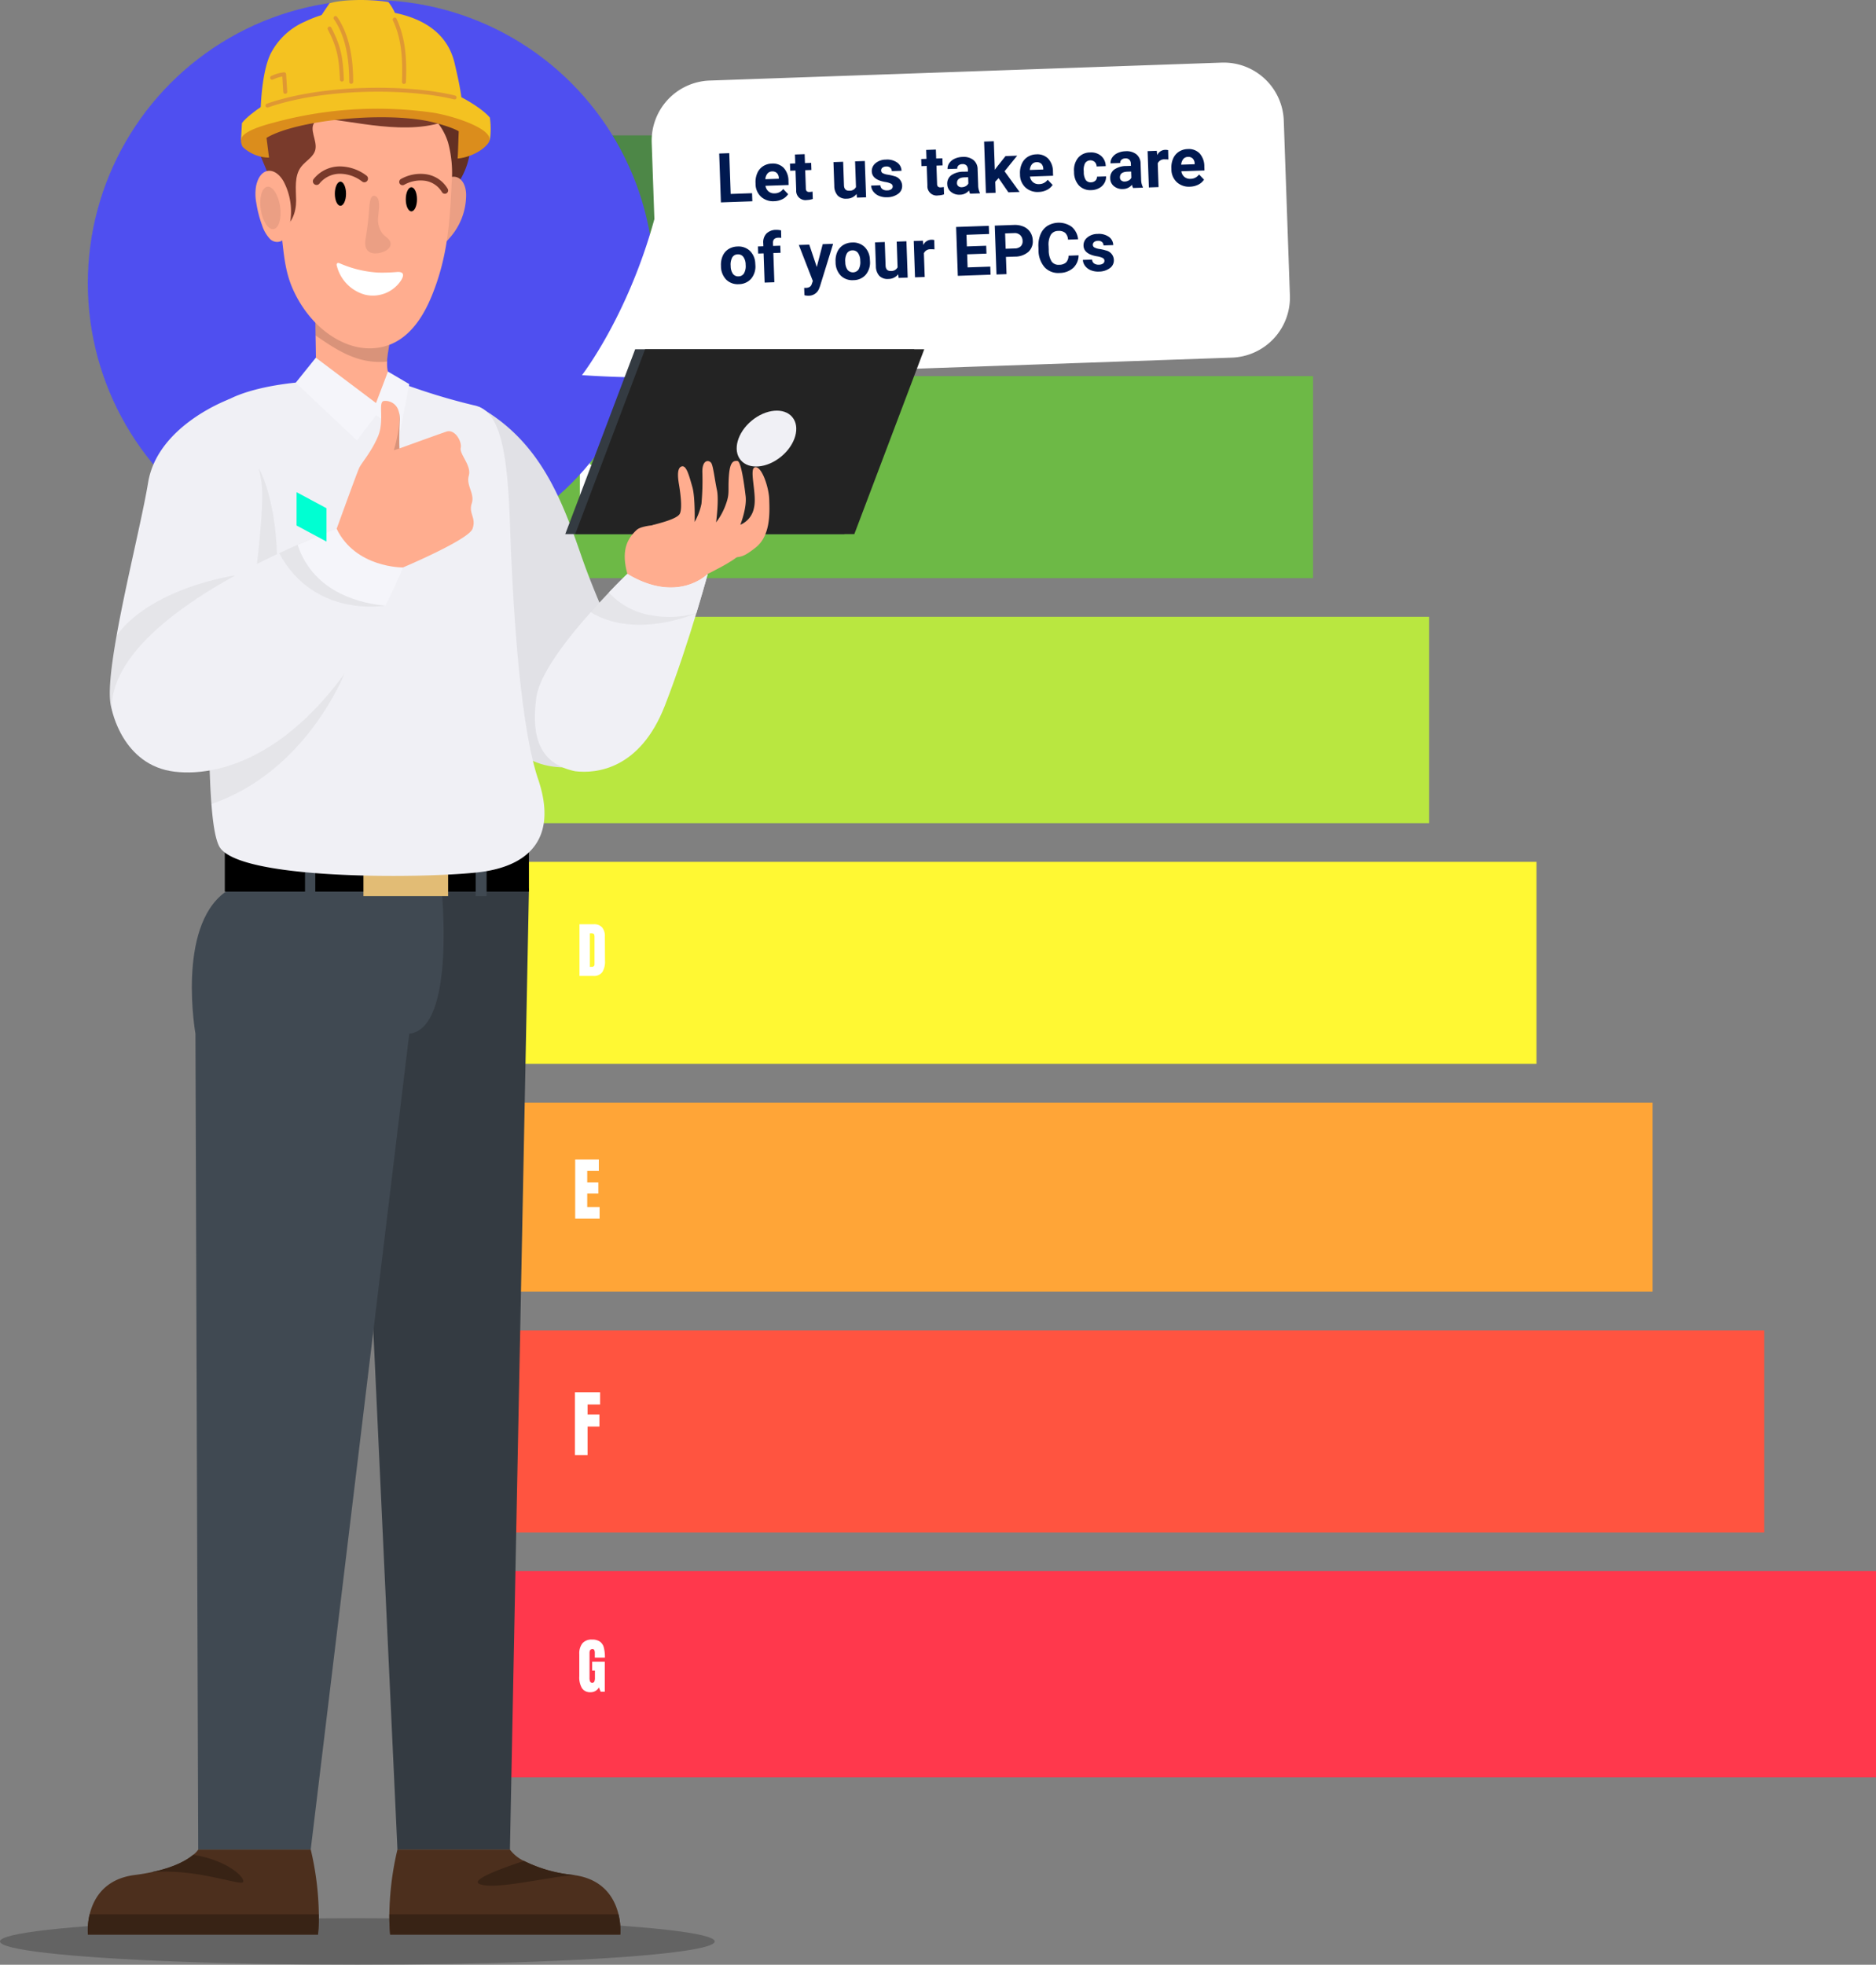 <svg xmlns="http://www.w3.org/2000/svg" xmlns:xlink="http://www.w3.org/1999/xlink" width="436.534" height="457.076" viewBox="0 0 436.534 457.076">
  <rect x="0" y="0" width="436.534" height="457.076" fill="#808080" stroke="none"/>
  <defs>
    <clipPath id="clip-path">
      <rect id="Rectangle_24" data-name="Rectangle 24" width="58.114" height="36.88" fill="none"/>
    </clipPath>
  </defs>
  <g id="header-manchart" transform="translate(-355.466 -234.5)">
    <g id="Group_31" data-name="Group 31" transform="translate(792.23 268.706) rotate(90)">
      <rect id="Rectangle_2" data-name="Rectangle 2" width="47" height="172" transform="translate(-2.706 157.231)" fill="#4d8747"/>
      <rect id="Rectangle_3" data-name="Rectangle 3" width="47" height="198" transform="translate(53.294 131.231)" fill="#6db946"/>
      <rect id="Rectangle_4" data-name="Rectangle 4" width="48" height="225" transform="translate(109.294 104.231)" fill="#b9e740"/>
      <rect id="Rectangle_5" data-name="Rectangle 5" width="47" height="250" transform="translate(166.294 79.231)" fill="#fff833"/>
      <rect id="Rectangle_6" data-name="Rectangle 6" width="44" height="277" transform="translate(222.294 52.231)" fill="#ffa537"/>
      <rect id="Rectangle_7" data-name="Rectangle 7" width="47" height="303" transform="translate(275.294 26.231)" fill="#ff5440"/>
      <rect id="Rectangle_8" data-name="Rectangle 8" width="48" height="329" transform="translate(331.294 0.231)" fill="#ff384c"/>
      <path id="Path_1191" data-name="Path 1191" d="M-3.185,0l1.162-12.026H2.051L3.2,0H.917L.749-1.946H-.707L-.847,0Zm2.66-3.864H.567L.035-9.982H-.077Z" transform="translate(24.097 299.005) rotate(-90)" fill="#fff"/>
      <path id="Path_1190" data-name="Path 1190" d="M-2.821-12.026H.441a2.493,2.493,0,0,1,1.911.644,3.044,3.044,0,0,1,.595,2.1v.532q0,1.722-1.232,2.058a1.517,1.517,0,0,1,1.064.91,4.84,4.84,0,0,1,.308,1.89,5.884,5.884,0,0,1-.574,2.9A2.191,2.191,0,0,1,.441,0H-2.821ZM.021-7.5a.423.423,0,0,0,.42-.231,1.526,1.526,0,0,0,.112-.651v-1.2q0-.588-.518-.588h-.5V-7.5Zm-.252,5.39q.938,0,.938-.9v-1.5a1.69,1.69,0,0,0-.161-.826.6.6,0,0,0-.567-.28H-.469v3.486Z" transform="translate(81.387 299.005) rotate(-90)" fill="#fff"/>
      <path id="Path_1189" data-name="Path 1189" d="M.014.112A2.782,2.782,0,0,1-2.093-.714a3.144,3.144,0,0,1-.791-2.268V-8.526a4.321,4.321,0,0,1,.714-2.7,2.672,2.672,0,0,1,2.24-.91,3.088,3.088,0,0,1,2.142.728,2.674,2.674,0,0,1,.812,2.1v2.072H.63V-9.016A1.424,1.424,0,0,0,.5-9.73a.476.476,0,0,0-.434-.2A.454.454,0,0,0-.371-9.7a1.439,1.439,0,0,0-.119.658V-3.01a1.317,1.317,0,0,0,.14.693A.467.467,0,0,0,.07-2.1q.56,0,.56-.91V-5.18H3.052v2.268Q3.052.112.014.112Z" transform="translate(136.294 299.231) rotate(-90)" fill="#fff"/>
      <path id="Path_1188" data-name="Path 1188" d="M-2.919-12.026H.4a2.471,2.471,0,0,1,1.932.714A3.112,3.112,0,0,1,2.989-9.2L3.017-3.57A4.59,4.59,0,0,1,2.4-.9,2.37,2.37,0,0,1,.315,0H-2.919Zm2.842,9.9a.575.575,0,0,0,.658-.644v-6.2a2.2,2.2,0,0,0-.063-.609.405.405,0,0,0-.231-.273,1.431,1.431,0,0,0-.518-.07H-.5v7.8Z" transform="translate(192.838 299.005) rotate(-90)" fill="#fff"/>
      <path id="Path_1187" data-name="Path 1187" d="M-2.688,0V-13.744h5.5v2.656H.112v2.672H2.7v2.592H.112v3.152h2.88V0Z" transform="translate(249.294 300.231) rotate(-90)" fill="#fff"/>
      <path id="Path_1186" data-name="Path 1186" d="M-2.746,0V-14.6H3.1v2.839H.2v2.329H2.95V-6.63H.2V0Z" transform="translate(304.294 300.231) rotate(-90)" fill="#fff"/>
      <path id="Path_1185" data-name="Path 1185" d="M-.385.112A2.2,2.2,0,0,1-2.324-.805a4.9,4.9,0,0,1-.637-2.779v-5.18a3.744,3.744,0,0,1,.742-2.52,2.772,2.772,0,0,1,2.212-.854,3.11,3.11,0,0,1,1.848.476,2.448,2.448,0,0,1,.91,1.386A8.976,8.976,0,0,1,3-7.938H.651V-9.016a1.534,1.534,0,0,0-.119-.672.435.435,0,0,0-.427-.238q-.686,0-.686.9v5.824a1.908,1.908,0,0,0,.14.826.5.5,0,0,0,.49.28.5.5,0,0,0,.49-.28,1.908,1.908,0,0,0,.14-.826V-4.928H.035V-7h2.94V0H2.009L1.6-1.008A2.138,2.138,0,0,1-.385.112Z" transform="translate(359.36 299.005) rotate(-90)" fill="#fff"/>
    </g>
    <ellipse id="Ellipse_19" data-name="Ellipse 19" cx="65.893" cy="65.893" rx="65.893" ry="65.893" transform="translate(375.902 234.5)" fill="#4f4ff0"/>
    <path id="Union_1" data-name="Union 1" d="M68,68.727a14,14,0,0,1-14-14v-40.7a14,14,0,0,1,14-14H187.226A14.167,14.167,0,0,1,188.673.1a238.514,238.514,0,0,1,30.673,1.147s-11.126,13.3-18.12,35.711V54.727a14,14,0,0,1-14,14Z" transform="matrix(-0.999, 0.035, -0.035, -0.999, 710.054, 315.345)" fill="#fff"/>
    <path id="Path_1168" data-name="Path 1168" d="M3.359,13.117H8.336V15H1.016V3.625H3.359Zm10.063,2.039a4.15,4.15,0,0,1-3.027-1.141,4.054,4.054,0,0,1-1.168-3.039v-.219A5.106,5.106,0,0,1,9.719,8.48a3.612,3.612,0,0,1,1.395-1.547,3.914,3.914,0,0,1,2.059-.543A3.508,3.508,0,0,1,15.9,7.484a4.444,4.444,0,0,1,1,3.1v.922H11.516a2.1,2.1,0,0,0,.66,1.328,2,2,0,0,0,1.395.5,2.437,2.437,0,0,0,2.039-.945l1.109,1.242a3.389,3.389,0,0,1-1.375,1.121A4.511,4.511,0,0,1,13.422,15.156Zm-.258-6.937a1.414,1.414,0,0,0-1.09.453,2.341,2.341,0,0,0-.535,1.3H14.68v-.18a1.669,1.669,0,0,0-.406-1.16A1.459,1.459,0,0,0,13.164,8.219Zm7.719-3.75V6.547h1.445V8.2H20.883v4.219a1.007,1.007,0,0,0,.18.672.9.9,0,0,0,.688.2,3.6,3.6,0,0,0,.664-.055v1.711a4.648,4.648,0,0,1-1.367.2,2.156,2.156,0,0,1-2.422-2.4V8.2H17.391V6.547h1.234V4.469Zm11.75,9.672a2.831,2.831,0,0,1-2.312,1.016,2.67,2.67,0,0,1-2.074-.781,3.335,3.335,0,0,1-.73-2.289V6.547h2.258v5.461q0,1.32,1.2,1.32a1.631,1.631,0,0,0,1.578-.8V6.547H34.82V15H32.7ZM41.1,12.664a.727.727,0,0,0-.41-.652,4.659,4.659,0,0,0-1.316-.426q-3.016-.633-3.016-2.562a2.323,2.323,0,0,1,.934-1.879,3.766,3.766,0,0,1,2.441-.754,4.053,4.053,0,0,1,2.574.758,2.388,2.388,0,0,1,.965,1.969H41.016a1.092,1.092,0,0,0-.312-.8A1.322,1.322,0,0,0,39.727,8a1.351,1.351,0,0,0-.883.258.814.814,0,0,0-.312.656.7.7,0,0,0,.355.605,3.657,3.657,0,0,0,1.2.4,9.8,9.8,0,0,1,1.422.379A2.336,2.336,0,0,1,43.3,12.57a2.2,2.2,0,0,1-.992,1.871,4.28,4.28,0,0,1-2.562.715,4.47,4.47,0,0,1-1.887-.379,3.166,3.166,0,0,1-1.293-1.039,2.414,2.414,0,0,1-.469-1.426h2.141a1.179,1.179,0,0,0,.445.922,1.766,1.766,0,0,0,1.109.32,1.635,1.635,0,0,0,.98-.246A.766.766,0,0,0,41.1,12.664Zm10.336-8.2V6.547h1.445V8.2H51.438v4.219a1.007,1.007,0,0,0,.18.672.9.9,0,0,0,.688.2,3.6,3.6,0,0,0,.664-.055v1.711a4.648,4.648,0,0,1-1.367.2,2.156,2.156,0,0,1-2.422-2.4V8.2H47.945V6.547H49.18V4.469ZM59.039,15a2.507,2.507,0,0,1-.227-.758,2.732,2.732,0,0,1-2.133.914,3,3,0,0,1-2.059-.719,2.312,2.312,0,0,1-.816-1.812,2.389,2.389,0,0,1,1-2.062,4.915,4.915,0,0,1,2.879-.727h1.039V9.352a1.393,1.393,0,0,0-.3-.937,1.183,1.183,0,0,0-.949-.352,1.345,1.345,0,0,0-.895.273.929.929,0,0,0-.324.75H53.992a2.268,2.268,0,0,1,.453-1.359,3,3,0,0,1,1.281-.98,4.669,4.669,0,0,1,1.859-.355,3.689,3.689,0,0,1,2.48.785,2.747,2.747,0,0,1,.918,2.207v3.664a4.041,4.041,0,0,0,.336,1.82V15Zm-1.867-1.57a1.945,1.945,0,0,0,.922-.223,1.462,1.462,0,0,0,.625-.6V11.156h-.844q-1.7,0-1.8,1.172l-.008.133a.9.9,0,0,0,.3.7A1.153,1.153,0,0,0,57.172,13.43Zm8.617-1.82-.812.813V15H62.719V3h2.258V9.648l.438-.562,2.164-2.539h2.711L67.234,10.07,70.555,15H67.961ZM75,15.156a4.15,4.15,0,0,1-3.027-1.141A4.054,4.054,0,0,1,70.8,10.977v-.219A5.106,5.106,0,0,1,71.3,8.48a3.612,3.612,0,0,1,1.395-1.547,3.914,3.914,0,0,1,2.059-.543,3.508,3.508,0,0,1,2.73,1.094,4.444,4.444,0,0,1,1,3.1v.922H73.094a2.1,2.1,0,0,0,.66,1.328,2,2,0,0,0,1.395.5,2.437,2.437,0,0,0,2.039-.945L78.3,13.633a3.389,3.389,0,0,1-1.375,1.121A4.511,4.511,0,0,1,75,15.156Zm-.258-6.937a1.414,1.414,0,0,0-1.09.453,2.341,2.341,0,0,0-.535,1.3h3.141v-.18a1.669,1.669,0,0,0-.406-1.16A1.459,1.459,0,0,0,74.742,8.219Zm12.516,5.117a1.481,1.481,0,0,0,1.016-.344,1.2,1.2,0,0,0,.406-.914H90.8a2.9,2.9,0,0,1-.469,1.574,3.093,3.093,0,0,1-1.262,1.109,3.949,3.949,0,0,1-1.77.395A3.67,3.67,0,0,1,84.438,14a4.56,4.56,0,0,1-1.047-3.184v-.148A4.508,4.508,0,0,1,84.43,7.555a3.627,3.627,0,0,1,2.852-1.164,3.555,3.555,0,0,1,2.543.9A3.2,3.2,0,0,1,90.8,9.7H88.68a1.539,1.539,0,0,0-.406-1.066,1.513,1.513,0,0,0-2.223.164,3.324,3.324,0,0,0-.4,1.863v.234a3.366,3.366,0,0,0,.4,1.875A1.378,1.378,0,0,0,87.258,13.336ZM96.984,15a2.507,2.507,0,0,1-.227-.758,2.732,2.732,0,0,1-2.133.914,3,3,0,0,1-2.059-.719,2.312,2.312,0,0,1-.816-1.812,2.389,2.389,0,0,1,1-2.062,4.915,4.915,0,0,1,2.879-.727h1.039V9.352a1.393,1.393,0,0,0-.3-.937,1.183,1.183,0,0,0-.949-.352,1.345,1.345,0,0,0-.895.273.929.929,0,0,0-.324.75H91.938a2.268,2.268,0,0,1,.453-1.359,3,3,0,0,1,1.281-.98,4.669,4.669,0,0,1,1.859-.355,3.689,3.689,0,0,1,2.48.785,2.747,2.747,0,0,1,.918,2.207v3.664a4.041,4.041,0,0,0,.336,1.82V15Zm-1.867-1.57a1.945,1.945,0,0,0,.922-.223,1.462,1.462,0,0,0,.625-.6V11.156H95.82q-1.7,0-1.8,1.172l-.008.133a.9.9,0,0,0,.3.7A1.153,1.153,0,0,0,95.117,13.43Zm10.3-4.766A6.134,6.134,0,0,0,104.6,8.6a1.654,1.654,0,0,0-1.68.867V15h-2.258V6.547H102.8l.063,1.008a2.092,2.092,0,0,1,1.883-1.164,2.366,2.366,0,0,1,.7.1Zm4.828,6.492a4.15,4.15,0,0,1-3.027-1.141,4.054,4.054,0,0,1-1.168-3.039v-.219a5.106,5.106,0,0,1,.492-2.277,3.612,3.612,0,0,1,1.395-1.547,3.914,3.914,0,0,1,2.059-.543,3.508,3.508,0,0,1,2.73,1.094,4.444,4.444,0,0,1,1,3.1v.922h-5.383a2.1,2.1,0,0,0,.66,1.328,2,2,0,0,0,1.395.5,2.437,2.437,0,0,0,2.039-.945l1.109,1.242a3.389,3.389,0,0,1-1.375,1.121A4.511,4.511,0,0,1,110.242,15.156Zm-.258-6.937a1.414,1.414,0,0,0-1.09.453,2.341,2.341,0,0,0-.535,1.3H111.5v-.18a1.669,1.669,0,0,0-.406-1.16A1.459,1.459,0,0,0,109.984,8.219ZM.516,29.7A5.013,5.013,0,0,1,1,27.453,3.546,3.546,0,0,1,2.395,25.93a4.069,4.069,0,0,1,2.113-.539A3.849,3.849,0,0,1,7.3,26.438a4.2,4.2,0,0,1,1.207,2.844l.016.578A4.418,4.418,0,0,1,7.438,32.98a3.775,3.775,0,0,1-2.914,1.176,3.793,3.793,0,0,1-2.918-1.172A4.5,4.5,0,0,1,.516,29.8Zm2.258.164a3.151,3.151,0,0,0,.453,1.84,1.5,1.5,0,0,0,1.3.637A1.5,1.5,0,0,0,5.8,31.707,3.448,3.448,0,0,0,6.266,29.7,3.12,3.12,0,0,0,5.8,27.867a1.5,1.5,0,0,0-1.3-.648,1.475,1.475,0,0,0-1.281.645A3.506,3.506,0,0,0,2.773,29.859ZM10.531,34V27.2H9.273V25.547h1.258v-.719a2.918,2.918,0,0,1,.816-2.207,3.162,3.162,0,0,1,2.285-.785,5.278,5.278,0,0,1,1.148.156l-.023,1.75a2.878,2.878,0,0,0-.687-.07q-1.273,0-1.273,1.2v.68h1.68V27.2H12.8V34Zm12.258-3.2,1.563-5.258h2.422l-3.4,9.766-.187.445a2.577,2.577,0,0,1-2.5,1.656,3.553,3.553,0,0,1-1-.148V35.555l.344.008a1.857,1.857,0,0,0,.957-.2,1.283,1.283,0,0,0,.5-.648l.266-.7-2.961-8.477h2.43ZM27.2,29.7a5.013,5.013,0,0,1,.484-2.242,3.546,3.546,0,0,1,1.395-1.523,4.069,4.069,0,0,1,2.113-.539,3.849,3.849,0,0,1,2.793,1.047,4.2,4.2,0,0,1,1.207,2.844l.016.578a4.418,4.418,0,0,1-1.086,3.121A3.775,3.775,0,0,1,31.2,34.156a3.793,3.793,0,0,1-2.918-1.172A4.5,4.5,0,0,1,27.2,29.8Zm2.258.164a3.151,3.151,0,0,0,.453,1.84,1.629,1.629,0,0,0,2.578.008,3.448,3.448,0,0,0,.461-2.012,3.12,3.12,0,0,0-.461-1.828,1.5,1.5,0,0,0-1.3-.648,1.475,1.475,0,0,0-1.281.645A3.506,3.506,0,0,0,29.453,29.859Zm12.2,3.281a2.831,2.831,0,0,1-2.312,1.016,2.67,2.67,0,0,1-2.074-.781,3.335,3.335,0,0,1-.73-2.289V25.547H38.8v5.461q0,1.32,1.2,1.32a1.631,1.631,0,0,0,1.578-.8V25.547h2.266V34H41.719ZM50.3,27.664a6.134,6.134,0,0,0-.812-.062,1.654,1.654,0,0,0-1.68.867V34H45.547V25.547H47.68l.063,1.008a2.092,2.092,0,0,1,1.883-1.164,2.366,2.366,0,0,1,.7.1ZM62.359,29.07h-4.5v3.047h5.281V34H55.516V22.625h7.609v1.9H57.859v2.711h4.5Zm4.5.922V34H64.516V22.625h4.438a5.134,5.134,0,0,1,2.254.469,3.454,3.454,0,0,1,1.5,1.332,3.714,3.714,0,0,1,.523,1.965,3.266,3.266,0,0,1-1.145,2.637,4.767,4.767,0,0,1-3.168.965Zm0-1.9h2.094a2.059,2.059,0,0,0,1.418-.437,1.591,1.591,0,0,0,.488-1.25,1.876,1.876,0,0,0-.492-1.352,1.839,1.839,0,0,0-1.359-.531H66.859Zm16.906,2.117A4.025,4.025,0,0,1,82.41,33.1a4.76,4.76,0,0,1-3.223,1.055,4.28,4.28,0,0,1-3.441-1.473,6.038,6.038,0,0,1-1.254-4.043v-.7a6.819,6.819,0,0,1,.578-2.891,4.332,4.332,0,0,1,1.652-1.918,5.164,5.164,0,0,1,5.668.387,4.326,4.326,0,0,1,1.391,2.961H81.438a2.376,2.376,0,0,0-.613-1.6,2.271,2.271,0,0,0-1.605-.5,1.991,1.991,0,0,0-1.754.84,4.707,4.707,0,0,0-.6,2.605V28.7a5.038,5.038,0,0,0,.559,2.7,1.954,1.954,0,0,0,1.762.852,2.314,2.314,0,0,0,1.621-.5,2.241,2.241,0,0,0,.613-1.535Zm5.969,1.453a.727.727,0,0,0-.41-.652,4.659,4.659,0,0,0-1.316-.426q-3.016-.633-3.016-2.562a2.323,2.323,0,0,1,.934-1.879,3.766,3.766,0,0,1,2.441-.754,4.053,4.053,0,0,1,2.574.758,2.388,2.388,0,0,1,.965,1.969H89.648a1.092,1.092,0,0,0-.312-.8A1.322,1.322,0,0,0,88.359,27a1.351,1.351,0,0,0-.883.258.814.814,0,0,0-.312.656.7.7,0,0,0,.355.605,3.657,3.657,0,0,0,1.2.4,9.8,9.8,0,0,1,1.422.379A2.336,2.336,0,0,1,91.93,31.57a2.2,2.2,0,0,1-.992,1.871,4.28,4.28,0,0,1-2.562.715,4.47,4.47,0,0,1-1.887-.379A3.166,3.166,0,0,1,85.2,32.738a2.414,2.414,0,0,1-.469-1.426h2.141a1.179,1.179,0,0,0,.445.922,1.766,1.766,0,0,0,1.109.32,1.635,1.635,0,0,0,.98-.246A.766.766,0,0,0,89.734,31.664Z" transform="translate(521.677 266.629) rotate(-2)" fill="#001950"/>
    <g id="Group_38" data-name="Group 38" transform="translate(355.466 234.5)">
      <g id="Group_19" data-name="Group 19" transform="translate(0 8.04)">
        <ellipse id="Ellipse_9" data-name="Ellipse 9" cx="83.155" cy="5.418" rx="83.155" ry="5.418" transform="translate(0 438.201)" opacity="0.23"/>
        <path id="Path_86" data-name="Path 86" d="M612.868,284.58l-4.425,223.451H582.266l-7.909-170.1S553.5,323.165,553.1,282.409C553.1,282.42,603.77,266.684,612.868,284.58Z" transform="translate(-489.785 -85.804)" fill="#343b42"/>
        <path id="Path_87" data-name="Path 87" d="M630.362,283.859s3.5,33.032-7.475,34.221l-22.931,189.8H573.778l-.641-189.8s-4.373-24.617,6.824-32.877S630.362,283.859,630.362,283.859Z" transform="translate(-527.656 -85.631)" fill="#404952"/>
        <path id="Path_88" data-name="Path 88" d="M623.869,274.138v11.2H553.1V271.75h70.769Z" transform="translate(-500.786 -85.949)"/>
        <rect id="Rectangle_16" data-name="Rectangle 16" width="19.706" height="7.837" transform="translate(84.571 192.594)" fill="#e2bc75"/>
        <rect id="Rectangle_17" data-name="Rectangle 17" width="2.388" height="7.837" transform="translate(70.976 192.594)" fill="#404952"/>
        <rect id="Rectangle_18" data-name="Rectangle 18" width="2.543" height="7.837" transform="translate(110.687 192.594)" fill="#404952"/>
        <path id="Path_89" data-name="Path 89" d="M537.33,175.84c13.854,7.847,18.982,20.771,23.665,34.366s10.029,22.28,10.7,29.858-1,17.607-9.584,19.168-15.715-.775-20.057-8.581-11.89-41.779-11.073-54.144A45.8,45.8,0,0,1,537.33,175.84Z" transform="translate(-425.817 -89.198)" fill="#e1e1e6"/>
        <path id="Path_90" data-name="Path 90" d="M466.37,205.859h64.958l16.263-43.009H482.643Z" transform="translate(-334.84 -89.638)" fill="#343b42"/>
        <path id="Path_91" data-name="Path 91" d="M464.13,205.859h64.948l16.273-43.009H480.393Z" transform="translate(-330.284 -89.638)" fill="#232323"/>
        <path id="Path_92" data-name="Path 92" d="M549.738,199.288a108.039,108.039,0,0,0,1.417,12.2c.889,5.231,1.2,13.089,1.365,21.608.021,1.189.031,2.409.052,3.608.145,11.311.083,23.283.734,31.678.352,4.539.889,8.013,1.778,9.791,3.981,7.94,46.783,7.558,59.924,6.162,13.141-1.375,18.713-8.747,14.33-21.7s-5.966-42.017-6.565-59.52c-.61-17.524-2.409-26.291-8.364-27.47a142.8,142.8,0,0,1-13.792-4.032c-2.605-.889-4.456-1.551-4.456-1.551l-23.252.31s-1.4.124-3.443.434c-4.384.662-11.8,2.233-15.208,5.635C550.6,180.14,549.128,188.5,549.738,199.288Z" transform="translate(-504.113 -89.394)" fill="#f0f0f5"/>
        <path id="Path_93" data-name="Path 93" d="M626.639,189.57s5.314,8.436,4.177,28.783-21.06,17.276-21.06,17.276l5.8-41.934Z" transform="translate(-566.467 -88.733)" opacity="0.05"/>
        <path id="Path_94" data-name="Path 94" d="M594.55,234.774c.145,11.311.083,23.283.734,31.678,22.187-7.527,31.037-30.51,31.037-30.51l-1.881-8.622Z" transform="translate(-546.092 -87.454)" opacity="0.05"/>
        <path id="Path_96" data-name="Path 96" d="M580.831,170.217a2.68,2.68,0,0,0,1.1,2.047,41.183,41.183,0,0,0,7.351,5.593,8.776,8.776,0,0,0,3.029,1.241,8.106,8.106,0,0,0,3.929-.662,29.63,29.63,0,0,0,5.893-3.019,4.835,4.835,0,0,0,1.778-1.758,1.859,1.859,0,0,0-.414-2.3,7.291,7.291,0,0,0-1.747-.517c-1.716-.6-2.047-2.75-1.964-4.621a5.194,5.194,0,0,1,.021-.579c.207-2.936,1.809-7.506-.641-9.522-2.368-1.933-5.748-2.2-8.281-3.908-2.626-1.778-4.756-5.045-7.93-4.777q.093,6.358.176,12.706c.031,1.727.062,3.474.083,5.2a4.473,4.473,0,0,1-.414,2.326C582.227,168.594,580.945,169.131,580.831,170.217Z" transform="translate(-509.701 -90.16)" fill="#ffad8f"/>
        <path id="Path_97" data-name="Path 97" d="M584.308,147.441q.093,6.358.176,12.706c.61.445,1.241.848,1.851,1.272,4.818,3.236,9.139,5.376,14.815,4.808a5.209,5.209,0,0,1,.021-.579c.207-2.936,1.809-7.506-.641-9.522-2.368-1.933-5.748-2.2-8.281-3.908C589.622,150.439,587.482,147.172,584.308,147.441Z" transform="translate(-511.058 -90.16)" opacity="0.15"/>
        <path id="Path_98" data-name="Path 98" d="M577.328,142.213c-.165-.072-.383-.134-.507-.01a.452.452,0,0,0-.041.4,6.745,6.745,0,0,0,4.745,4.89,5.71,5.71,0,0,0,6.183-2.5c.538-.93.279-1.385-.7-1.334a27.674,27.674,0,0,1-3.2.1A18.492,18.492,0,0,1,577.328,142.213Z" transform="translate(-489.355 -90.34)" fill="#fff"/>
        <path id="Path_100" data-name="Path 100" d="M583.31,189.781a7.151,7.151,0,0,0,3.939-1.447l-.868-4.446-2.988-.538Z" transform="translate(-495.399 -88.943)" opacity="0.15"/>
        <path id="Path_102" data-name="Path 102" d="M601.5,167.976l-2.781,7.32-14-10.546-4.684,5.821,14.247,13.42,4.435-5.862,5.666,3.588,2.068-10.825Z" transform="translate(-511.225 -89.574)" fill="#f5f5fa"/>
        <path id="Path_103" data-name="Path 103" d="M532.512,515.524c-.021,1.541.052,3.122.186,4.694h53.555a15.711,15.711,0,0,0-.414-4.694c-.869-3.577-3.319-8.106-10.132-9.108h-.031a2.328,2.328,0,0,0-.372-.062,32.72,32.72,0,0,1-11.455-3.257,8.79,8.79,0,0,1-3.288-2.657H534.393A69.267,69.267,0,0,0,532.512,515.524Z" transform="translate(-441.913 -78.202)" fill="#4c2f1d"/>
        <path id="Path_104" data-name="Path 104" d="M532.512,515.03c-.01,1.53.052,3.112.186,4.694h53.555a16.13,16.13,0,0,0-.414-4.694Z" transform="translate(-441.913 -77.708)" fill="#382315"/>
        <path id="Path_105" data-name="Path 105" d="M600.42,520.218h53.555a44.847,44.847,0,0,0,.186-4.694,69.252,69.252,0,0,0-1.882-15.084H626.112a5.479,5.479,0,0,1-1.179,1.23c-1.4,1.179-4.27,2.926-9.76,4.053-1.148.238-2.4.455-3.8.631-7.134.9-9.656,5.531-10.546,9.171A15.893,15.893,0,0,0,600.42,520.218Z" transform="translate(-579.97 -78.202)" fill="#4c2f1d"/>
        <path id="Path_106" data-name="Path 106" d="M654.16,515.03c.01,1.53-.052,3.112-.186,4.694H600.419a16.132,16.132,0,0,1,.414-4.694Z" transform="translate(-579.969 -77.708)" fill="#382315"/>
        <path id="Path_107" data-name="Path 107" d="M543.164,508.366c3.474,1.54,16.666-1.851,22.2-2.047a2.338,2.338,0,0,0-.372-.062A32.715,32.715,0,0,1,553.534,503C547.827,504.882,541.055,507.435,543.164,508.366Z" transform="translate(-431.599 -78.115)" fill="#382315"/>
        <path id="Path_108" data-name="Path 108" d="M617.388,505.673c9.46-.879,18.982,2.533,20.987,2.44,1.809-.093-2.181-5.087-11.228-6.493C625.742,502.8,622.867,504.546,617.388,505.673Z" transform="translate(-582.184 -78.162)" fill="#382315"/>
        <path id="Path_109" data-name="Path 109" d="M574.806,127.48a42.977,42.977,0,0,0-3.215,3.67,1.791,1.791,0,0,1-.558.62,1.19,1.19,0,0,1-1.52-.61,3.592,3.592,0,0,1-.227-1.789,45.256,45.256,0,0,0-2.088-15.363c-.682-2.13-1.5-4.528-.465-6.513a4.623,4.623,0,0,1,4.415-2.275c4.932.362,7.113,5.49,7.5,9.729A17.075,17.075,0,0,1,574.806,127.48Z" transform="translate(-469.217 -91.591)" fill="#633023"/>
        <path id="Path_110" data-name="Path 110" d="M576.406,128.062a15.017,15.017,0,0,1-4.042,10.432,4.433,4.433,0,0,1-2.688,1.623,2.321,2.321,0,0,1-2.181-1.789,8.168,8.168,0,0,1-.155-3.453,27.75,27.75,0,0,1,1.168-5.324,11.061,11.061,0,0,1,1.685-3.453C573.077,122.428,576.251,123.978,576.406,128.062Z" transform="translate(-467.942 -90.953)" fill="#eb9f84"/>
        <path id="Path_111" data-name="Path 111" d="M609.51,116.678a27.337,27.337,0,0,1,.837,9.532c-.424,9.336-1,17.111-4.466,25.785-2.368,5.955-6.751,13.058-15.456,12.572-5.655-.31-12.562-4.611-16.6-12.841-2.088-4.249-2.419-7.982-2.988-13.006-1.168-10.494-.114-22.5,7.919-29.341C587.747,101.729,605.664,104.561,609.51,116.678Z" transform="translate(-505.254 -91.593)" fill="#ffad8f"/>
        <path id="Path_112" data-name="Path 112" d="M584.935,111.715c-1.148-.145-2.492-.2-3.288.651-1.53,1.623.579,4.291.072,6.472-.4,1.7-2.254,2.585-3.309,3.97-1.633,2.15-1.179,5.138-1.158,7.837s-1.054,5.986-3.722,6.389c-2.864.434,1-3.484-.114-6.152Q571,125.1,568.569,119.3c-1.055-2.512-2.047-5.614-.372-7.764.879-1.127,2.337-1.727,3.05-2.957s.507-2.729.538-4.146c.134-6.927,7.433-12.779,14.226-11.414,4.032.817,7.6,3.691,11.714,3.619,3.474-.062,6.5-2.223,9.584-3.836,4.146-2.171-6.522.818-2.015,2.08,10.473,2.947,5.96,8.594,11.454,14.849C607.722,116.237,594.839,112.955,584.935,111.715Z" transform="translate(-508.345 -92.037)" fill="#793a2b"/>
        <path id="Path_113" data-name="Path 113" d="M613.24,125.233a15.059,15.059,0,0,1,1.106,11.135,4.4,4.4,0,0,1-1.665,2.657,2.335,2.335,0,0,1-2.76-.61,8.316,8.316,0,0,1-1.706-3.009,27.054,27.054,0,0,1-1.365-5.273,10.933,10.933,0,0,1-.052-3.846C607.729,121.708,611.265,121.666,613.24,125.233Z" transform="translate(-547.216 -90.998)" fill="#ffad8f"/>
        <path id="Path_114" data-name="Path 114" d="M587.268,132.973a5.529,5.529,0,0,0,1,4.177c.693.744,1.809,1.272,1.871,2.285s-.982,1.685-1.933,2.006c-1.189.4-2.7.486-3.495-.476-.672-.827-.507-2.026-.331-3.081q.543-3.241.765-6.534c.062-.837.176-3.784,1.613-2.874C587.867,129.158,587.33,131.939,587.268,132.973Z" transform="translate(-499.243 -90.808)" fill="#eb9f84"/>
        <g id="Group_16" data-name="Group 16" transform="translate(72.807 30.677)">
          <g id="Group_15" data-name="Group 15" transform="translate(0)">
            <path id="Path_115" data-name="Path 115" d="M601.473,125.38a.83.83,0,0,0,.506-.331.858.858,0,0,0-.176-1.2,10.341,10.341,0,0,0-6.265-2.14,7.787,7.787,0,0,0-6.038,2.936.856.856,0,0,0,1.365,1.034,6.145,6.145,0,0,1,4.7-2.264,8.565,8.565,0,0,1,5.211,1.8A.851.851,0,0,0,601.473,125.38Z" transform="translate(-589.327 -121.708)" fill="#793a2b"/>
          </g>
        </g>
        <g id="Group_18" data-name="Group 18" transform="translate(92.892 32.395)">
          <g id="Group_17" data-name="Group 17" transform="translate(0)">
            <path id="Path_116" data-name="Path 116" d="M571.794,125.975a.805.805,0,0,1-.414-.352.77.77,0,0,1,.31-1.044,9.3,9.3,0,0,1,5.872-1.106,6.985,6.985,0,0,1,5.014,3.4.768.768,0,1,1-1.344.744,5.547,5.547,0,0,0-3.918-2.626,7.732,7.732,0,0,0-4.88.941A.822.822,0,0,1,571.794,125.975Z" transform="translate(-571.286 -123.37)" fill="#793a2b"/>
          </g>
        </g>
        <path id="Path_117" data-name="Path 117" d="M582.228,143.544c-.227-.1-.527-.186-.693-.01a.569.569,0,0,0-.052.548,9.274,9.274,0,0,0,6.524,6.72,7.843,7.843,0,0,0,8.5-3.443c.744-1.282.393-1.9-.962-1.83a39.286,39.286,0,0,1-4.415.145A25.981,25.981,0,0,1,582.228,143.544Z" transform="translate(-503.106 -90.296)" fill="#fff"/>
        <ellipse id="Ellipse_10" data-name="Ellipse 10" cx="4.983" cy="2.274" rx="4.983" ry="2.274" transform="translate(61.4 45.593) rotate(-98.343)" fill="#eb9f84"/>
        <ellipse id="Ellipse_11" data-name="Ellipse 11" cx="1.303" cy="2.802" rx="1.303" ry="2.802" transform="translate(94.424 35.527)"/>
        <ellipse id="Ellipse_12" data-name="Ellipse 12" cx="1.303" cy="2.802" rx="1.303" ry="2.802" transform="translate(77.913 34.225)"/>
        <path id="Path_118" data-name="Path 118" d="M523.85,213.771s6.286-3.05,7.248-4.384,2.678-6.09-.372-6.534-20.874-1.633-23.4.672-3.567,5.2-2.192,10.256,9.543,5.79,9.543,5.79l7.578-2.688Z" transform="translate(-359.153 -88.307)" fill="#ffad8f"/>
        <path id="Path_119" data-name="Path 119" d="M522.212,259.3c5.128.631,15.146-.558,20.874-15.146,2.936-7.527,5.552-15.622,7.361-21.608.486-1.623.92-3.112,1.292-4.363.806-2.709,1.272-4.456,1.344-4.745-.279.258-7.123,6.927-18.693-.031,0,0-.455.434-1.241,1.2-.765.765-1.82,1.83-3.05,3.122-1.261,1.323-2.719,2.885-4.229,4.59-5.573,6.245-11.921,14.423-12.654,19.83C511.894,251.932,514.375,257.629,522.212,259.3Z" transform="translate(-388.418 -87.925)" fill="#f0f0f5"/>
        <path id="Path_120" data-name="Path 120" d="M514.17,222.273c10.556,6.42,24.575.227,24.575.227.486-1.623.92-3.112,1.292-4.363a42.667,42.667,0,0,1-4.766.227c-4.942.021-10.494-2.2-13.823-3.8-.765.765-1.819,1.83-3.05,3.122C517.137,219.006,515.669,220.567,514.17,222.273Z" transform="translate(-376.706 -87.886)" opacity="0.05"/>
        <path id="Path_121" data-name="Path 121" d="M512.85,217.722a16.855,16.855,0,0,0,9.987,5.324,22.925,22.925,0,0,0,10.37-.507c1.654-5.449,2.657-9.15,2.657-9.15s-6.9,7.123-18.713,0C517.151,213.39,515.362,215.086,512.85,217.722Z" transform="translate(-371.168 -87.926)" fill="#f0f0f5"/>
        <path id="Path_122" data-name="Path 122" d="M514.134,210.839c5.645-.744,5.273.145,8.912-2.678s3.267-8.467,3.195-11.218-1.706-7.723-3.267-7.506.476,6.234-.279,9.429a5.3,5.3,0,0,1-3.174,3.96s1.561-3.929,1.23-6.658-1.054-8.137-1.923-8.188-1.727.052-1.975,3.536.248,3.98-.724,6.606a15.257,15.257,0,0,1-2.254,4.146s.693-5.211.2-7.5-.838-5.428-1.282-6.234-2.119-1.034-2.119,1.954a59.575,59.575,0,0,1-.2,7.434,14.756,14.756,0,0,1-1.592,4.26s.165-5.769-.538-8.178-1.334-5.056-2.45-4.756-.961,2.378-.672,4.084.858,5.573.227,6.906-5.449,2.378-6.338,2.678c-.982.331,3.546,5.273,7.785,6.72A19.635,19.635,0,0,0,514.134,210.839Z" transform="translate(-347.246 -88.787)" fill="#ffad8f"/>
        <ellipse id="Ellipse_13" data-name="Ellipse 13" cx="5.407" cy="7.816" rx="5.407" ry="7.816" transform="matrix(-0.639, -0.769, 0.769, -0.639, 175.8, 103.144)" fill="#f0f0f5"/>
        <path id="Path_124" data-name="Path 124" d="M613.565,246.142c2.44,7.351,7.351,10.018,15.818,10.018a11.471,11.471,0,0,0,3.164-.424c6.389-1.706,9.719-8.643,10.876-15.188.145-.734.3-1.7.476-2.812,1.654-10.246,5.066-34.593,4.663-42.627-.455-8.922-7.506-21.07-7.506-21.07s-16.79,6.007-19.013,19.427c-1.365,8.24-5.169,23.407-7.33,35.586C613.338,236.786,612.6,243.3,613.565,246.142Z" transform="translate(-587.574 -89.259)" fill="#f0f0f5"/>
        <path id="Path_125" data-name="Path 125" d="M618.117,244.8c2.44,7.351,7.351,10.018,15.818,10.018a11.473,11.473,0,0,0,3.164-.424l11.342-18-1.6-22.642s-19.24,2.688-27.584,13.968C617.89,235.441,617.156,241.954,618.117,244.8Z" transform="translate(-592.126 -87.914)" opacity="0.05"/>
        <path id="Path_126" data-name="Path 126" d="M581.431,245.153s2.44,13.192,14.7,14.609c11.331,1.323,31.926-4.559,49-38.646q2.093-4.156,4.1-8.881s-11,.155-15.446-8.974c0,0-.838.3-2.306.868-1.6.641-3.96,1.592-6.792,2.843-1.323.579-2.76,1.22-4.28,1.933C604.838,216.194,581.276,229.758,581.431,245.153Z" transform="translate(-555.439 -88.269)" fill="#f0f0f5"/>
        <path id="Path_127" data-name="Path 127" d="M585.4,208.887c8.116,15.219,24.72,12.2,24.72,12.2L596.473,204.1c-1.6.641-3.96,1.592-6.793,2.843C588.346,207.533,586.92,208.173,585.4,208.887Z" transform="translate(-520.431 -88.241)" opacity="0.05"/>
        <path id="Path_128" data-name="Path 128" d="M565.551,204.236s3.019,9.687,7.837,10.856A7.961,7.961,0,0,0,581,213.21s15.208-6.41,16.159-8.974-.961-3.557-.176-5.9c.765-2.337-1.344-4.136-.682-6.472.682-2.337-2.212-5.014-1.882-6.462s-1.344-4.456-3.329-3.784c-1.923.641-10.37,3.722-10.907,3.908l-.021.021s-.124-2.709.072-6.493a6.3,6.3,0,0,0-.227-2.078,3.2,3.2,0,0,0-3.525-2.481c-1.344.331.248,4.57-1.313,8.24s-3.825,6.131-4.384,7.351S565.551,204.236,565.551,204.236Z" transform="translate(-487.214 -89.245)" fill="#ffad8f"/>
        <path id="Path_129" data-name="Path 129" d="M581.43,206.982c3.836,11.569,15.57,13.74,20.44,14.143q2.094-4.156,4.1-8.881s-11,.155-15.446-8.974C590.518,203.26,586.837,204.593,581.43,206.982Z" transform="translate(-512.181 -88.269)" fill="#f5f5fa"/>
        <path id="Path_130" data-name="Path 130" d="M583.466,185.461s-.124-2.709.073-6.493a6.3,6.3,0,0,0-.228-2.078c.631,3.164-1.148,8.953-1.148,8.953Z" transform="translate(-490.511 -89.162)" opacity="0.15"/>
      </g>
      <g id="Group_37" data-name="Group 37" transform="translate(56.072)">
        <g id="Group_28" data-name="Group 28" transform="translate(0 0)" clip-path="url(#clip-path)">
          <path id="Path_176" data-name="Path 176" d="M41.251.763c3.018-.91,9.384-1,13.694-.3a11.5,11.5,0,0,1,2.037,3.951,82.149,82.149,0,0,0-18.07-.17Z" transform="translate(-20.65 0)" fill="#f4c221" fill-rule="evenodd"/>
          <path id="Path_177" data-name="Path 177" d="M13.89,14.394a16.154,16.154,0,0,1,8.06-7.639c6.207-2.982,12.675-3.3,18.917-2.392C48.352,5.456,55.074,8.74,56.84,16.639c.791,3.534,2.027,8.316,1.828,13.478-19.82-4.74-39.444.15-46.977,1.95-.268-4.082.09-13.1,2.2-17.674" transform="translate(-7.076 -1.723)" fill="#f4c221" fill-rule="evenodd"/>
          <path id="Path_178" data-name="Path 178" d="M.294,39.968c2.43,1.207,5.694,3.271,7.128,5a18.235,18.235,0,0,1,.043,4.848c-.432,1.522-1.594,2.313-4.1,2.753C.843,51.479.474,48.645,0,46.75Z" transform="translate(50.5 -17.597)" fill="#f4c221" fill-rule="evenodd"/>
          <path id="Path_179" data-name="Path 179" d="M87.549,46.251c1.89-2.471,7.877-6.116,9.009-6.221-.419,2.6-.58,4.622-1.015,6.629-1.026.492-6.23,2.262-8.221,3.561Z" transform="translate(-87.321 -17.624)" fill="#f4c221" fill-rule="evenodd"/>
          <path id="Path_180" data-name="Path 180" d="M14.658,27.967a.464.464,0,0,0,.152-.026c12.946-4.536,32.549-4.5,43.285-1.873a.459.459,0,1,0,.219-.892c-10.865-2.662-30.7-2.693-43.808,1.9a.459.459,0,0,0,.152.893m4.144-3.2h.03a.458.458,0,0,0,.429-.488L19,20.195a.461.461,0,0,0-.158-.318.473.473,0,0,0-.338-.11,9.25,9.25,0,0,0-2.949.851.459.459,0,0,0,.384.835,9.072,9.072,0,0,1,2.175-.709l.228,3.6a.46.46,0,0,0,.458.43m27.626-2.3a.46.46,0,0,0,.458-.441c.189-4.825.054-9.949-2.2-14.728a.459.459,0,1,0-.831.391c1.751,3.718,2.362,7.861,2.109,14.3a.46.46,0,0,0,.441.477h.019M34.15,22.447h0a.459.459,0,0,0,.458-.46c-.006-6.5-1.224-11.442-3.725-15.094a.459.459,0,1,0-.757.519c2.392,3.495,3.558,8.263,3.564,14.576a.459.459,0,0,0,.459.458m-2.168-.523H32a.459.459,0,0,0,.438-.48c-.22-4.915-.562-7.54-2.908-12.048a.459.459,0,1,0-.814.424c2.261,4.345,2.592,6.891,2.806,11.665a.458.458,0,0,0,.458.439" transform="translate(-8.497 -2.947)" fill="#df9833"/>
          <path id="Path_181" data-name="Path 181" d="M8.011,48.435a91.537,91.537,0,0,1,36.657-2.4c4.981.675,15.24,4.009,13.425,6.974-1.142,1.865-4.482,3.544-7.229,3.759.114-1.618.145-3.658.257-6.327-1.175-.8-5.13-1.944-6.867-2.313-10.8-2.293-31-.294-37.859,3.831l.583,4.6A9.047,9.047,0,0,1,.862,54.073a2.908,2.908,0,0,1-.4-1.6C.514,50.6,5.07,49.2,8.011,48.435" transform="translate(-0.45 -19.889)" fill="#db8d1c" fill-rule="evenodd"/>
        </g>
      </g>
      <path id="Path_209" data-name="Path 209" d="M356.006,41.475,356,49.229l6.969,3.739V45.212Z" transform="translate(-286.993 73.025)" fill="#00ffd2"/>
    </g>
  </g>
</svg>

